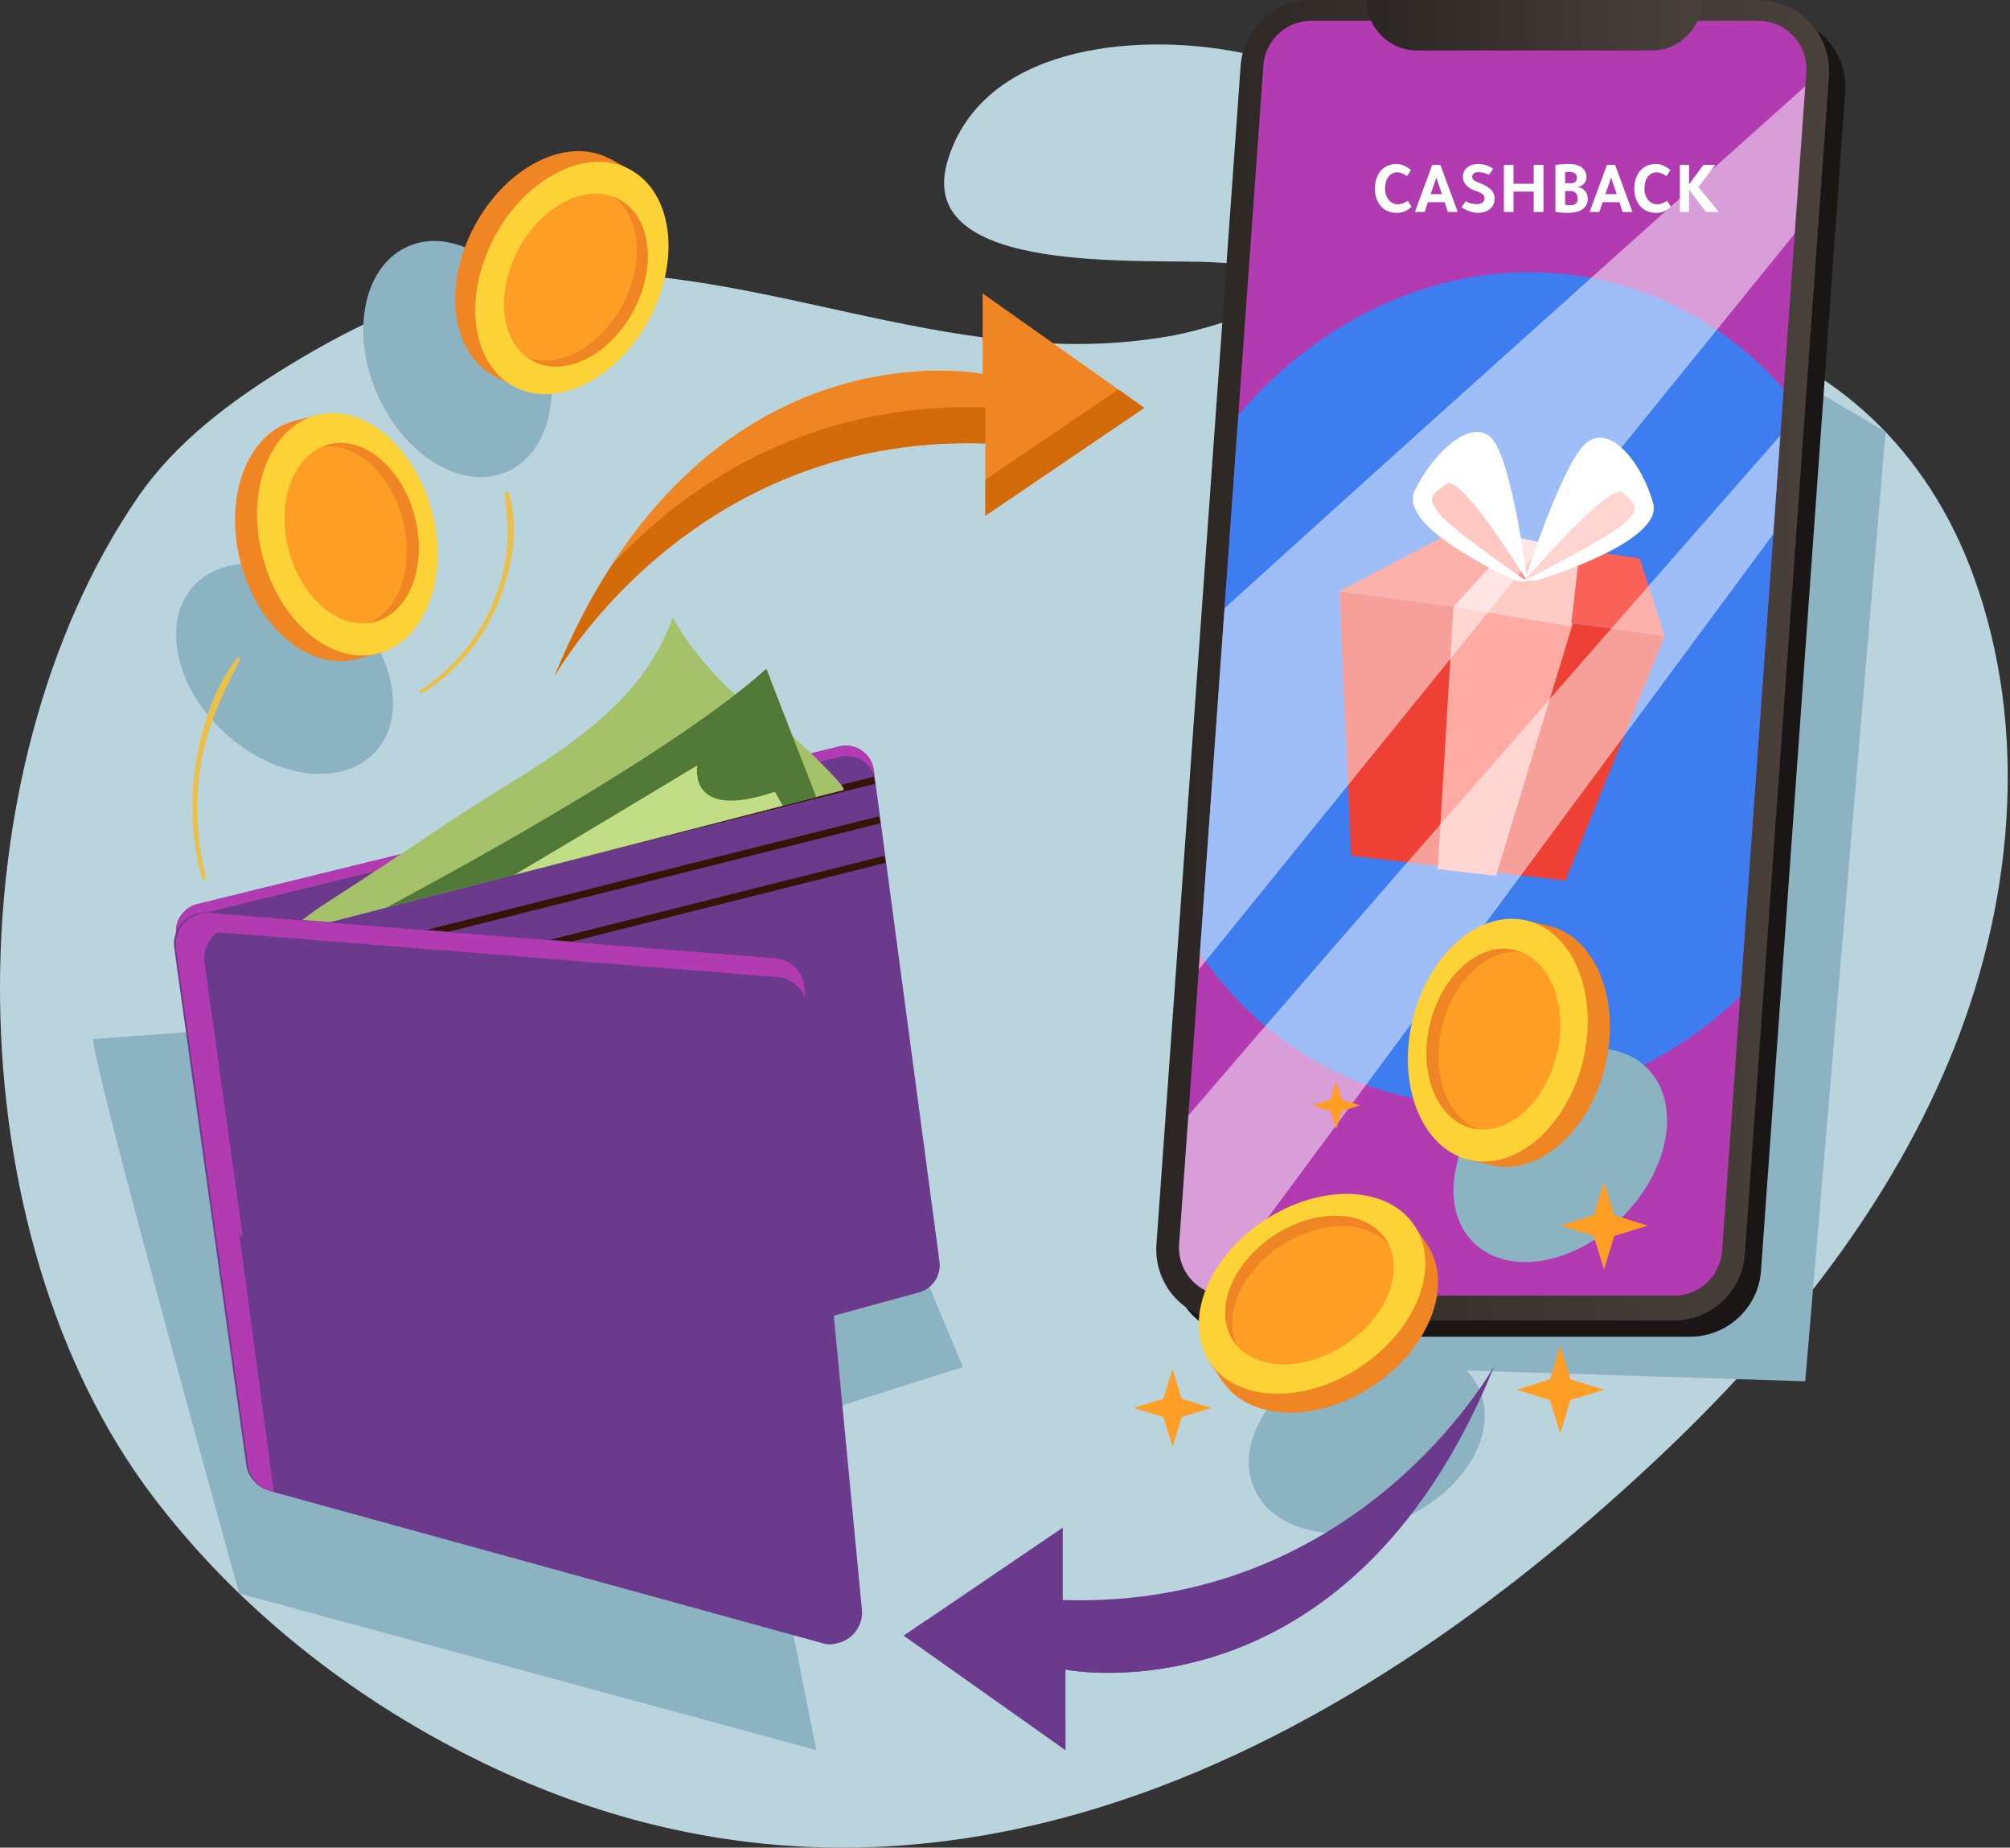 <svg width="284" height="261" viewBox="0 0 284 261" fill="none" xmlns="http://www.w3.org/2000/svg">
<rect x="0" y="0" width="284" height="261" fill="#333333" stroke="none"/>
<path d="M171.921 37.083C176.225 37.385 180.574 37.649 184.846 37.012C197.539 35.133 205.285 26.056 194.194 15.82C188.815 10.853 181.082 8.441 174.031 7.192C160.102 4.716 138.775 6.485 133.899 22.691C128.913 39.27 162.329 36.401 171.927 37.083H171.921Z" fill="#BAD4DE"/>
<path d="M61.187 245.337C45.74 236.71 32.056 225.143 21.698 211.523C-6.648 174.266 -7.034 108.959 19.446 70.287C24.812 62.457 32.622 56.641 40.715 51.687C51.131 45.312 62.538 40.036 74.691 38.859C105.823 35.848 133.558 52.942 165.012 47.525C175.28 45.755 184.351 40.319 194.478 39.393C209.481 38.016 226.98 42.301 241.34 46.244C259.424 51.211 272.433 63.795 278.822 81.301C286.87 103.368 284.387 128.388 275.296 150.044C266.212 171.705 250.964 190.305 233.832 206.369C185.516 251.675 124.146 280.49 61.181 245.331L61.187 245.337Z" fill="#BAD4DE"/>
<path d="M53.09 106.15C57.678 101.083 55.629 91.751 48.512 85.307C41.395 78.863 31.907 77.747 27.318 82.815C22.73 87.882 24.779 97.214 31.896 103.658C39.012 110.102 48.501 111.218 53.09 106.15Z" fill="#8CB3C2"/>
<path d="M71.644 66.63C77.902 63.878 79.841 54.522 75.976 45.734C72.111 36.946 63.905 32.053 57.647 34.805C51.389 37.557 49.45 46.912 53.315 55.701C57.18 64.489 65.386 69.382 71.644 66.63Z" fill="#8CB3C2"/>
<path d="M173.113 170.065L170.932 192.447L255.07 195.123L266.425 61.016L235.197 42.5L175.461 51.777L173.113 170.065Z" fill="#8CB3C2"/>
<path d="M13.172 146.769C12.529 148.532 33.798 225.098 33.798 225.098L115.331 247.223L106.459 202.497L136.054 193.11L113.626 139.409L13.172 146.776V146.769Z" fill="#8CB3C2"/>
<path d="M25.101 131.946C25.037 132.557 24.973 132.518 24.915 132.158C24.574 130.131 25.905 128.201 27.9 127.712L118.568 105.446C120.865 104.88 123.142 106.436 123.457 108.778L132.741 178.203C133.005 180.172 131.77 182.037 129.852 182.565L41.59 206.755C39.306 207.379 36.99 205.887 36.617 203.551L25.108 131.952L25.101 131.946Z" fill="#6B3A8C"/>
<path d="M118.574 105.446L27.906 127.712C25.911 128.201 24.579 130.138 24.92 132.158C24.978 132.518 25.049 132.557 25.107 131.946L25.146 132.196C25.454 130.749 26.58 129.546 28.099 129.173L118.767 106.906C121.064 106.34 123.341 107.897 123.656 110.239L123.463 108.778C123.148 106.436 120.871 104.88 118.574 105.446Z" fill="#B23BB1"/>
<path d="M123.593 110.496L28.749 134.069C26.755 134.558 25.423 136.494 25.764 138.514C25.822 138.875 25.893 138.913 25.951 138.302L25.989 138.553C26.298 137.105 27.424 135.902 28.942 135.529L123.786 111.957L123.593 110.496Z" fill="#6B3A8C"/>
<path d="M124.359 116.229L29.515 139.801C27.521 140.29 26.189 142.227 26.53 144.247C26.588 144.607 26.659 144.646 26.716 144.034L26.755 144.285C27.064 142.838 28.19 141.635 29.708 141.262L124.552 117.689L124.359 116.229Z" fill="#6B3A8C"/>
<path d="M125.06 121.479L30.216 145.051C28.222 145.54 26.89 147.477 27.231 149.497C27.289 149.857 27.36 149.896 27.418 149.284L27.456 149.535C27.765 148.088 28.891 146.885 30.409 146.512L125.253 122.939L125.06 121.479Z" fill="#6B3A8C"/>
<path d="M26.041 134.712L123.555 110.22" stroke="#331405" stroke-miterlimit="10"/>
<path d="M26.787 140.29L124.301 115.798" stroke="#331405" stroke-miterlimit="10"/>
<path d="M27.533 145.874L125.047 121.382" stroke="#331405" stroke-miterlimit="10"/>
<path d="M119.166 111.616L115.331 112.6L110.59 113.816L72.664 123.569L54.534 128.234L38.637 132.319C40.831 131.753 43.443 129.263 45.315 128.06C51.298 124.206 57.243 120.288 63.149 116.306C75.07 108.264 89.925 101.76 95.033 87.252C98.932 93.975 104.619 99.649 111.355 103.542C112.198 104.031 119.983 111.404 119.172 111.616H119.166Z" fill="#A5C26B"/>
<path d="M115.332 112.6L110.591 113.816L72.665 123.57L54.535 128.234C67.73 121.183 95.942 105.562 108.281 94.471L115.332 112.6Z" fill="#507937"/>
<path d="M110.59 113.822L72.664 123.576C81.697 118.281 98.167 108.328 98.54 108.109C98.495 108.386 97.163 116.042 109.496 111.841L110.59 113.822Z" fill="#C1DD86"/>
<path d="M34.791 206.884L24.626 133.927C24.233 131.116 26.549 128.658 29.38 128.883L109.291 135.285C111.44 135.459 113.151 137.144 113.357 139.293L121.779 227.362C122.075 230.457 119.18 232.895 116.175 232.071L38.007 210.551C36.296 210.082 35.029 208.64 34.784 206.884H34.791Z" fill="#6B3A8C"/>
<path d="M39.062 208.904L28.897 135.948C28.505 133.136 30.821 130.678 33.652 130.904L112.823 137.247C112.083 136.205 110.906 135.497 109.555 135.394L29.644 128.993C26.813 128.768 24.497 131.219 24.889 134.037L35.054 206.993C35.299 208.75 36.566 210.191 38.278 210.661L40.072 211.156C39.545 210.525 39.185 209.753 39.062 208.904Z" fill="#B23BB1"/>
<path d="M117.546 210.758C86.047 210.532 54.98 197.717 33.807 174.279L38.683 210.77L116.452 232.181C116.452 232.181 116.478 232.188 116.497 232.194C118.44 232.709 120.254 230.985 119.991 228.997L117.552 210.764L117.546 210.758Z" fill="#6B3A8C"/>
<path d="M30.003 131.631L109.914 138.032C111.754 138.18 113.272 139.447 113.8 141.152L113.633 139.402C113.427 137.26 111.715 135.568 109.567 135.394L29.655 128.993C26.825 128.768 24.509 131.219 24.901 134.037L25.235 136.417C25.01 133.709 27.262 131.412 30.009 131.631H30.003Z" fill="#B23BB1"/>
<path d="M50.302 93.114C56.921 91.406 60.343 82.485 57.944 73.189C55.545 63.893 48.234 57.742 41.614 59.45C34.995 61.158 31.574 70.079 33.973 79.375C36.371 88.671 43.682 94.822 50.302 93.114Z" fill="#F08623"/>
<path d="M41.607 59.452L45.352 58.513L54.031 92.135L50.299 93.119L41.607 59.452Z" fill="#F08623"/>
<path d="M53.417 92.308C60.036 90.6 63.458 81.68 61.059 72.383C58.66 63.087 51.349 56.936 44.73 58.644C38.11 60.352 34.689 69.273 37.088 78.569C39.487 87.865 46.798 94.017 53.417 92.308Z" fill="#FDD236"/>
<path d="M58.604 73.02C60.386 79.937 57.845 86.576 52.917 87.85C47.995 89.124 42.553 84.543 40.77 77.627C38.988 70.711 41.529 64.072 46.458 62.798C51.379 61.524 56.822 66.105 58.604 73.02Z" fill="#FF9E25"/>
<path d="M46.459 62.798C46.176 62.869 45.899 62.965 45.629 63.075C50.312 62.509 55.234 66.941 56.913 73.459C58.593 79.976 56.431 86.242 52.056 88.005C52.346 87.973 52.635 87.921 52.918 87.844C57.84 86.57 60.388 79.937 58.605 73.015C56.823 66.099 51.38 61.518 46.459 62.792V62.798Z" fill="#F08623"/>
<path d="M88.876 43.6C93.406 35.136 92.194 25.658 86.166 22.432C80.139 19.206 71.581 23.452 67.05 31.916C62.519 40.381 63.732 49.858 69.759 53.084C75.786 56.31 84.345 52.064 88.876 43.6Z" fill="#F08623"/>
<path d="M86.168 22.414L89.558 24.261L73.172 54.878L69.756 53.076L86.168 22.414Z" fill="#F08623"/>
<path d="M91.716 45.115C96.246 36.651 95.033 27.174 89.006 23.948C82.979 20.721 74.42 24.968 69.889 33.432C65.359 41.896 66.572 51.373 72.599 54.599C78.626 57.826 87.185 53.58 91.716 45.115Z" fill="#FDD236"/>
<path d="M89.483 43.915C86.112 50.213 79.743 53.372 75.258 50.972C70.774 48.573 69.874 41.522 73.245 35.223C76.616 28.925 82.985 25.766 87.469 28.166C91.954 30.565 92.854 37.616 89.483 43.915Z" fill="#FF9E25"/>
<path d="M87.468 28.159C87.21 28.018 86.94 27.902 86.67 27.799C90.498 30.552 91.122 37.147 87.944 43.085C84.766 49.017 78.937 52.163 74.523 50.503C74.761 50.67 75.006 50.831 75.263 50.972C79.748 53.372 86.117 50.213 89.488 43.915C92.859 37.617 91.958 30.565 87.474 28.166L87.468 28.159Z" fill="#F08623"/>
<path d="M78.327 95.558C78.327 95.558 97.319 61.293 139.22 62.638V72.86L161.68 57.613L138.841 41.445V52.813C138.841 52.813 99.043 44.778 78.32 95.552L78.327 95.558Z" fill="#F08623"/>
<path d="M139.226 57.548C112.957 56.706 95.696 69.849 86.471 79.783C83.55 84.28 80.802 89.497 78.332 95.564C78.332 95.564 97.324 61.299 139.226 62.644V57.555V57.548Z" fill="#D46B0B"/>
<path d="M139.227 67.765V72.86L161.686 57.613L158.013 55.014L139.227 67.765Z" fill="#D46B0B"/>
<g style="mix-blend-mode:multiply">
<path d="M198.092 214.589C206.88 210.724 211.773 202.518 209.021 196.26C206.269 190.002 196.914 188.062 188.125 191.927C179.337 195.793 174.444 203.999 177.196 210.257C179.948 216.514 189.304 218.454 198.092 214.589Z" fill="#8CB3C2"/>
</g>
<path d="M211.056 193.104C211.056 193.104 192.064 227.369 150.163 226.024V215.801L127.703 231.049L150.542 247.216V235.848C150.542 235.848 190.34 243.884 211.063 193.104H211.056Z" fill="#6B3A8C"/>
<path d="M127.705 231.054L150.538 247.215V242.937L130.787 228.957L127.705 231.054Z" fill="#6B3A8C"/>
<path d="M150.538 231.563V235.841C150.538 235.841 190.336 243.877 211.058 193.097C211.058 193.097 208.942 196.918 204.56 201.956C183.008 238.112 150.531 231.563 150.531 231.563H150.538Z" fill="#6B3A8C"/>
<path d="M175.686 188.825C172.913 188.825 170.243 187.661 168.352 185.634C166.46 183.608 165.495 180.86 165.688 178.094L177.584 11.6C177.957 6.382 182.345 2.297 187.582 2.297H250.714C253.487 2.297 256.157 3.461 258.049 5.488C259.94 7.514 260.905 10.268 260.712 13.028L248.816 179.522C248.443 184.74 244.056 188.825 238.825 188.825H175.693H175.686Z" fill="#1A1615"/>
<path d="M173.395 186.535C170.622 186.535 167.952 185.371 166.061 183.344C164.169 181.318 163.204 178.57 163.397 175.804L175.293 9.31C175.666 4.092 180.054 0.007 185.291 0.007H248.423C251.196 0.007 253.866 1.171 255.758 3.198C257.649 5.224 258.614 7.978 258.421 10.738L246.525 177.232C246.152 182.45 241.765 186.535 236.534 186.535H173.401H173.395Z" fill="url(#paint0_linear_87_11769)"/>
<path d="M255.211 10.223L255.07 12.185L253.583 33.004L252.014 54.981L251.544 61.518L250.553 75.446L245.882 140.766L243.315 176.717C243.058 180.275 240.099 183.035 236.528 183.035H173.395C172.643 183.035 171.922 182.913 171.247 182.687C168.377 181.735 166.376 178.93 166.608 175.746L167.908 157.577L169.381 136.951L169.542 134.674L173.022 85.927L174.972 58.642L178.504 9.251C178.761 5.694 181.721 2.934 185.291 2.934H248.424C252.374 2.934 255.488 6.285 255.211 10.223Z" fill="#B23BB1"/>
<path d="M238.656 23.293V26.035C239.581 24.781 240.253 23.867 240.674 23.293H242.365C241.644 24.239 240.845 25.282 239.97 26.424C240.887 27.524 241.85 28.697 242.859 29.944H241.031C240.386 29.082 239.605 28.046 238.688 26.834H238.656V29.944H237.354V23.293H238.656Z" fill="white"/>
<path d="M236.089 29.198C235.508 29.779 234.825 30.07 234.04 30.07C232.913 30.07 232.072 29.65 231.519 28.809C231.12 28.207 230.92 27.499 230.92 26.687C230.92 25.629 231.193 24.778 231.739 24.134C232.279 23.489 233.028 23.167 233.988 23.167C234.66 23.167 235.333 23.451 236.005 24.018L235.469 24.89C234.965 24.526 234.506 24.344 234.093 24.344C233.519 24.344 233.074 24.585 232.759 25.069C232.485 25.482 232.349 26.021 232.349 26.687C232.349 27.275 232.51 27.779 232.832 28.2C233.175 28.641 233.634 28.862 234.209 28.862C234.587 28.862 235.035 28.697 235.553 28.368L236.089 29.198Z" fill="white"/>
<path d="M227.05 23.293H228.205L230.653 29.944H229.256C229.137 29.593 228.99 29.131 228.815 28.557H226.43C226.332 28.872 226.181 29.334 225.978 29.944H224.602L227.05 23.293ZM227.638 25.09C227.442 25.643 227.172 26.421 226.829 27.422H228.426C228.097 26.456 227.834 25.678 227.638 25.09Z" fill="white"/>
<path d="M219.766 29.933V23.304C220.298 23.212 220.942 23.167 221.699 23.167C222.574 23.167 223.226 23.374 223.653 23.787C223.989 24.116 224.157 24.55 224.157 25.09C224.157 25.419 224.021 25.72 223.748 25.993C223.474 26.259 223.17 26.392 222.834 26.392V26.403C223.296 26.452 223.66 26.631 223.926 26.939C224.199 27.247 224.336 27.636 224.336 28.105C224.336 28.764 224.059 29.268 223.506 29.618C223.023 29.919 222.378 30.07 221.573 30.07C220.872 30.07 220.27 30.024 219.766 29.933ZM221.142 24.344V25.878H221.92C222.508 25.878 222.802 25.629 222.802 25.132C222.802 24.578 222.445 24.295 221.73 24.281H221.699C221.524 24.281 221.338 24.302 221.142 24.344ZM221.142 26.981V28.904C221.317 28.96 221.566 28.988 221.888 28.988C222.567 28.988 222.907 28.69 222.907 28.095C222.907 27.352 222.557 26.981 221.856 26.981H221.142Z" fill="white"/>
<path d="M213.848 29.944H212.492V23.293H213.848V25.962H216.705V23.293H218.082V29.944H216.705V27.065H213.848V29.944Z" fill="white"/>
<path d="M210.977 23.839C210.851 24.029 210.654 24.312 210.388 24.691C209.828 24.445 209.327 24.323 208.886 24.323C208.304 24.323 208.014 24.54 208.014 24.974C208.014 25.17 208.08 25.324 208.213 25.436C208.346 25.549 208.623 25.685 209.043 25.846C209.8 26.14 210.343 26.459 210.672 26.802C211.008 27.145 211.176 27.559 211.176 28.042C211.176 28.721 210.921 29.247 210.409 29.618C209.989 29.919 209.467 30.07 208.844 30.07C208.108 30.07 207.324 29.804 206.49 29.271L207.1 28.42C207.506 28.694 208.028 28.83 208.665 28.83C209.387 28.83 209.747 28.539 209.747 27.958C209.747 27.58 209.359 27.258 208.581 26.991C207.327 26.571 206.7 25.899 206.7 24.974C206.7 24.414 206.911 23.969 207.331 23.64C207.723 23.325 208.245 23.167 208.896 23.167C209.639 23.167 210.332 23.391 210.977 23.839Z" fill="white"/>
<path d="M202.362 23.293H203.518L205.966 29.944H204.569C204.449 29.593 204.302 29.131 204.127 28.557H201.742C201.644 28.872 201.494 29.334 201.29 29.944H199.914L202.362 23.293ZM202.95 25.09C202.754 25.643 202.485 26.421 202.141 27.422H203.739C203.409 26.456 203.147 25.678 202.95 25.09Z" fill="white"/>
<path d="M199.439 29.198C198.857 29.779 198.175 30.07 197.39 30.07C196.262 30.07 195.422 29.65 194.868 28.809C194.469 28.207 194.27 27.499 194.27 26.687C194.27 25.629 194.543 24.778 195.089 24.134C195.628 23.489 196.378 23.167 197.337 23.167C198.01 23.167 198.682 23.451 199.355 24.018L198.819 24.89C198.315 24.526 197.856 24.344 197.443 24.344C196.868 24.344 196.423 24.585 196.108 25.069C195.835 25.482 195.698 26.021 195.698 26.687C195.698 27.275 195.86 27.779 196.182 28.2C196.525 28.641 196.984 28.862 197.558 28.862C197.936 28.862 198.385 28.697 198.903 28.368L199.439 29.198Z" fill="white"/>
<path d="M252.013 54.981L251.543 61.517L250.552 75.446L245.882 140.766C232.333 153.685 213.759 159.417 196.067 154.251C184.962 151.008 175.878 143.963 169.541 134.673L173.022 85.926L174.971 58.642C188.707 42.397 209.558 34.58 229.315 40.351C238.348 42.989 246.049 48.142 252.013 54.981Z" fill="#3E7DF0"/>
<path d="M190.901 120.893L189.254 83.52L235.196 89.858L221.177 124.399L190.901 120.893Z" fill="#EF4035"/>
<path d="M203.143 122.777L205.356 85.739L222.559 87L211.378 123.717L203.143 122.777Z" fill="#FFAAA3"/>
<path d="M189.254 83.52L205.37 75.041L231.67 78.888L235.196 89.858L189.254 83.52Z" fill="#FA6257"/>
<path d="M205.357 85.74L214.307 75.884L223.191 77.891L221.962 88.5L205.357 85.74Z" fill="#FFCBC7"/>
<path d="M214.324 82.079C214.324 82.079 197.32 74.687 199.887 69.334C202.454 63.981 207.871 58.937 210.747 61.897C213.623 64.856 215.829 82.175 215.829 82.175L214.324 82.085V82.079Z" fill="white"/>
<path d="M215.83 82.169C215.83 82.169 206.475 66.863 204.384 68.369C202.293 69.874 201.47 70.222 203.419 72.628C205.369 75.034 215.83 82.169 215.83 82.169Z" fill="#FF9087"/>
<path d="M216.937 82.053C216.937 82.053 235.131 76.675 233.581 71.084C232.03 65.493 227.61 59.89 224.22 62.489C220.829 65.088 215.432 81.976 215.432 81.976L216.937 82.053Z" fill="white"/>
<path d="M215.432 81.976C215.432 81.976 227.527 67.893 229.316 69.624C231.104 71.355 231.857 71.786 229.477 73.947C227.096 76.109 215.426 81.976 215.426 81.976H215.432Z" fill="#FFD4D1"/>
<path d="M233.355 7.135H200.229C196.291 7.135 193.094 3.937 193.094 0H240.49C240.49 3.937 237.292 7.135 233.355 7.135Z" fill="url(#paint1_linear_87_11769)"/>
<g style="mix-blend-mode:overlay" opacity="0.5">
<path d="M255.07 12.185L253.583 33.005L169.381 136.952L173.022 85.927C200.301 61.139 240.382 25.304 255.07 12.185Z" fill="white"/>
</g>
<g style="mix-blend-mode:overlay" opacity="0.5">
<path d="M251.544 61.518L250.553 75.446L171.247 182.687C168.377 181.735 166.376 178.93 166.608 175.746L167.908 157.577C190.554 131.122 233.305 82.311 251.544 61.518Z" fill="white"/>
</g>
<g style="mix-blend-mode:multiply">
<path d="M229.204 171.945C235.992 165.156 237.577 155.734 232.743 150.9C227.909 146.066 218.487 147.651 211.698 154.439C204.91 161.228 203.325 170.65 208.159 175.484C212.993 180.318 222.415 178.734 229.204 171.945Z" fill="#8CB3C2"/>
</g>
<path d="M226.794 150.604C229.052 141.272 225.495 132.405 218.851 130.797C212.206 129.19 204.99 135.451 202.732 144.783C200.475 154.114 204.031 162.982 210.676 164.589C217.32 166.197 224.537 159.935 226.794 150.604Z" fill="#F08623"/>
<path d="M210.678 164.595L206.928 163.663L215.092 129.912L218.849 130.794L210.678 164.595Z" fill="#F08623"/>
<path d="M223.662 149.849C225.919 140.518 222.363 131.65 215.718 130.042C209.073 128.435 201.857 134.696 199.599 144.028C197.342 153.359 200.898 162.227 207.543 163.834C214.187 165.442 221.404 159.18 223.662 149.849Z" fill="#FDD236"/>
<path d="M202.064 144.619C203.743 137.677 209.115 133.013 214.056 134.21C218.997 135.406 221.648 142.007 219.962 148.949C218.283 155.891 212.911 160.555 207.97 159.359C203.029 158.162 200.379 151.561 202.064 144.619Z" fill="#FF9E25"/>
<path d="M207.97 159.359C208.26 159.43 208.543 159.475 208.832 159.507C204.432 157.809 202.174 151.574 203.756 145.032C205.339 138.489 210.196 133.979 214.886 134.481C214.616 134.378 214.34 134.281 214.05 134.217C209.109 133.02 203.737 137.678 202.058 144.626C200.379 151.568 203.023 158.169 207.964 159.366L207.97 159.359Z" fill="#F08623"/>
<path d="M194.057 195.73C202.037 190.392 205.425 181.458 201.624 175.776C197.823 170.094 188.272 169.815 180.293 175.153C172.313 180.491 168.925 189.425 172.726 195.107C176.527 200.789 186.077 201.068 194.057 195.73Z" fill="#F08623"/>
<path d="M172.721 195.124L170.592 191.901L199.453 172.594L201.621 175.791L172.721 195.124Z" fill="#F08623"/>
<path d="M192.27 193.058C200.25 187.72 203.638 178.786 199.837 173.104C196.036 167.422 186.485 167.143 178.505 172.481C170.526 177.819 167.138 186.753 170.939 192.435C174.74 198.117 184.29 198.396 192.27 193.058Z" fill="#FDD236"/>
<path d="M190.148 189.888C196.087 185.915 198.61 179.269 195.782 175.042C192.955 170.816 185.849 170.611 179.91 174.584C173.971 178.557 171.448 185.203 174.275 189.43C177.102 193.656 184.208 193.861 190.148 189.888Z" fill="#FF9E25"/>
<path d="M174.273 189.443C174.433 189.688 174.62 189.919 174.813 190.138C172.729 185.905 175.289 179.793 180.88 176.055C186.471 172.311 193.104 172.285 196.218 175.823C196.089 175.56 195.947 175.309 195.78 175.064C192.949 170.837 185.847 170.632 179.908 174.601C173.97 178.571 171.448 185.223 174.273 189.45V189.443Z" fill="#F08623"/>
<path d="M220.45 190.131L221.91 194.853L226.632 196.314L221.91 197.767L220.45 202.49L218.996 197.767L214.273 196.314L218.996 194.853L220.45 190.131Z" fill="#FF9E25"/>
<path d="M226.632 166.957L228.086 171.679L232.808 173.14L228.086 174.594L226.632 179.316L225.171 174.594L220.449 173.14L225.171 171.679L226.632 166.957Z" fill="#FF9E25"/>
<path d="M188.784 152.765L189.582 155.345L192.161 156.142L189.582 156.94L188.784 159.52L187.986 156.94L185.406 156.142L187.986 155.345L188.784 152.765Z" fill="#FF9E25"/>
<path d="M165.67 193.393L166.963 197.587L171.158 198.88L166.963 200.18L165.67 204.375L164.37 200.18L160.176 198.88L164.37 197.587L165.67 193.393Z" fill="#FF9E25"/>
<path d="M33.889 93.216C33.998 92.997 33.696 92.72 33.522 92.933C30.228 97.089 28.44 102.782 27.642 107.961C26.806 113.359 27.082 118.86 28.569 124.116C28.665 124.457 29.186 124.315 29.103 123.968C27.803 118.712 27.52 113.243 28.401 107.897C29.283 102.551 31.464 97.989 33.889 93.216Z" fill="#EBC048"/>
<path d="M71.892 69.643C71.802 69.347 71.294 69.38 71.326 69.721C71.551 72.288 71.898 74.719 71.647 77.306C71.39 79.956 70.721 82.581 69.711 85.045C67.626 90.121 64.017 94.509 59.404 97.488C59.134 97.662 59.379 98.093 59.655 97.919C64.416 95.017 68.058 90.636 70.239 85.521C72.239 80.831 73.455 74.642 71.892 69.643Z" fill="#EBC048"/>
<defs>
<linearGradient id="paint0_linear_87_11769" x1="163.372" y1="93.268" x2="258.44" y2="93.268" gradientUnits="userSpaceOnUse">
<stop stop-color="#2B2623"/>
<stop offset="1" stop-color="#4A413C"/>
</linearGradient>
<linearGradient id="paint1_linear_87_11769" x1="193.1" y1="3.571" x2="240.49" y2="3.571" gradientUnits="userSpaceOnUse">
<stop stop-color="#2B2623"/>
<stop offset="1" stop-color="#4A413C"/>
</linearGradient>
</defs>
</svg>
